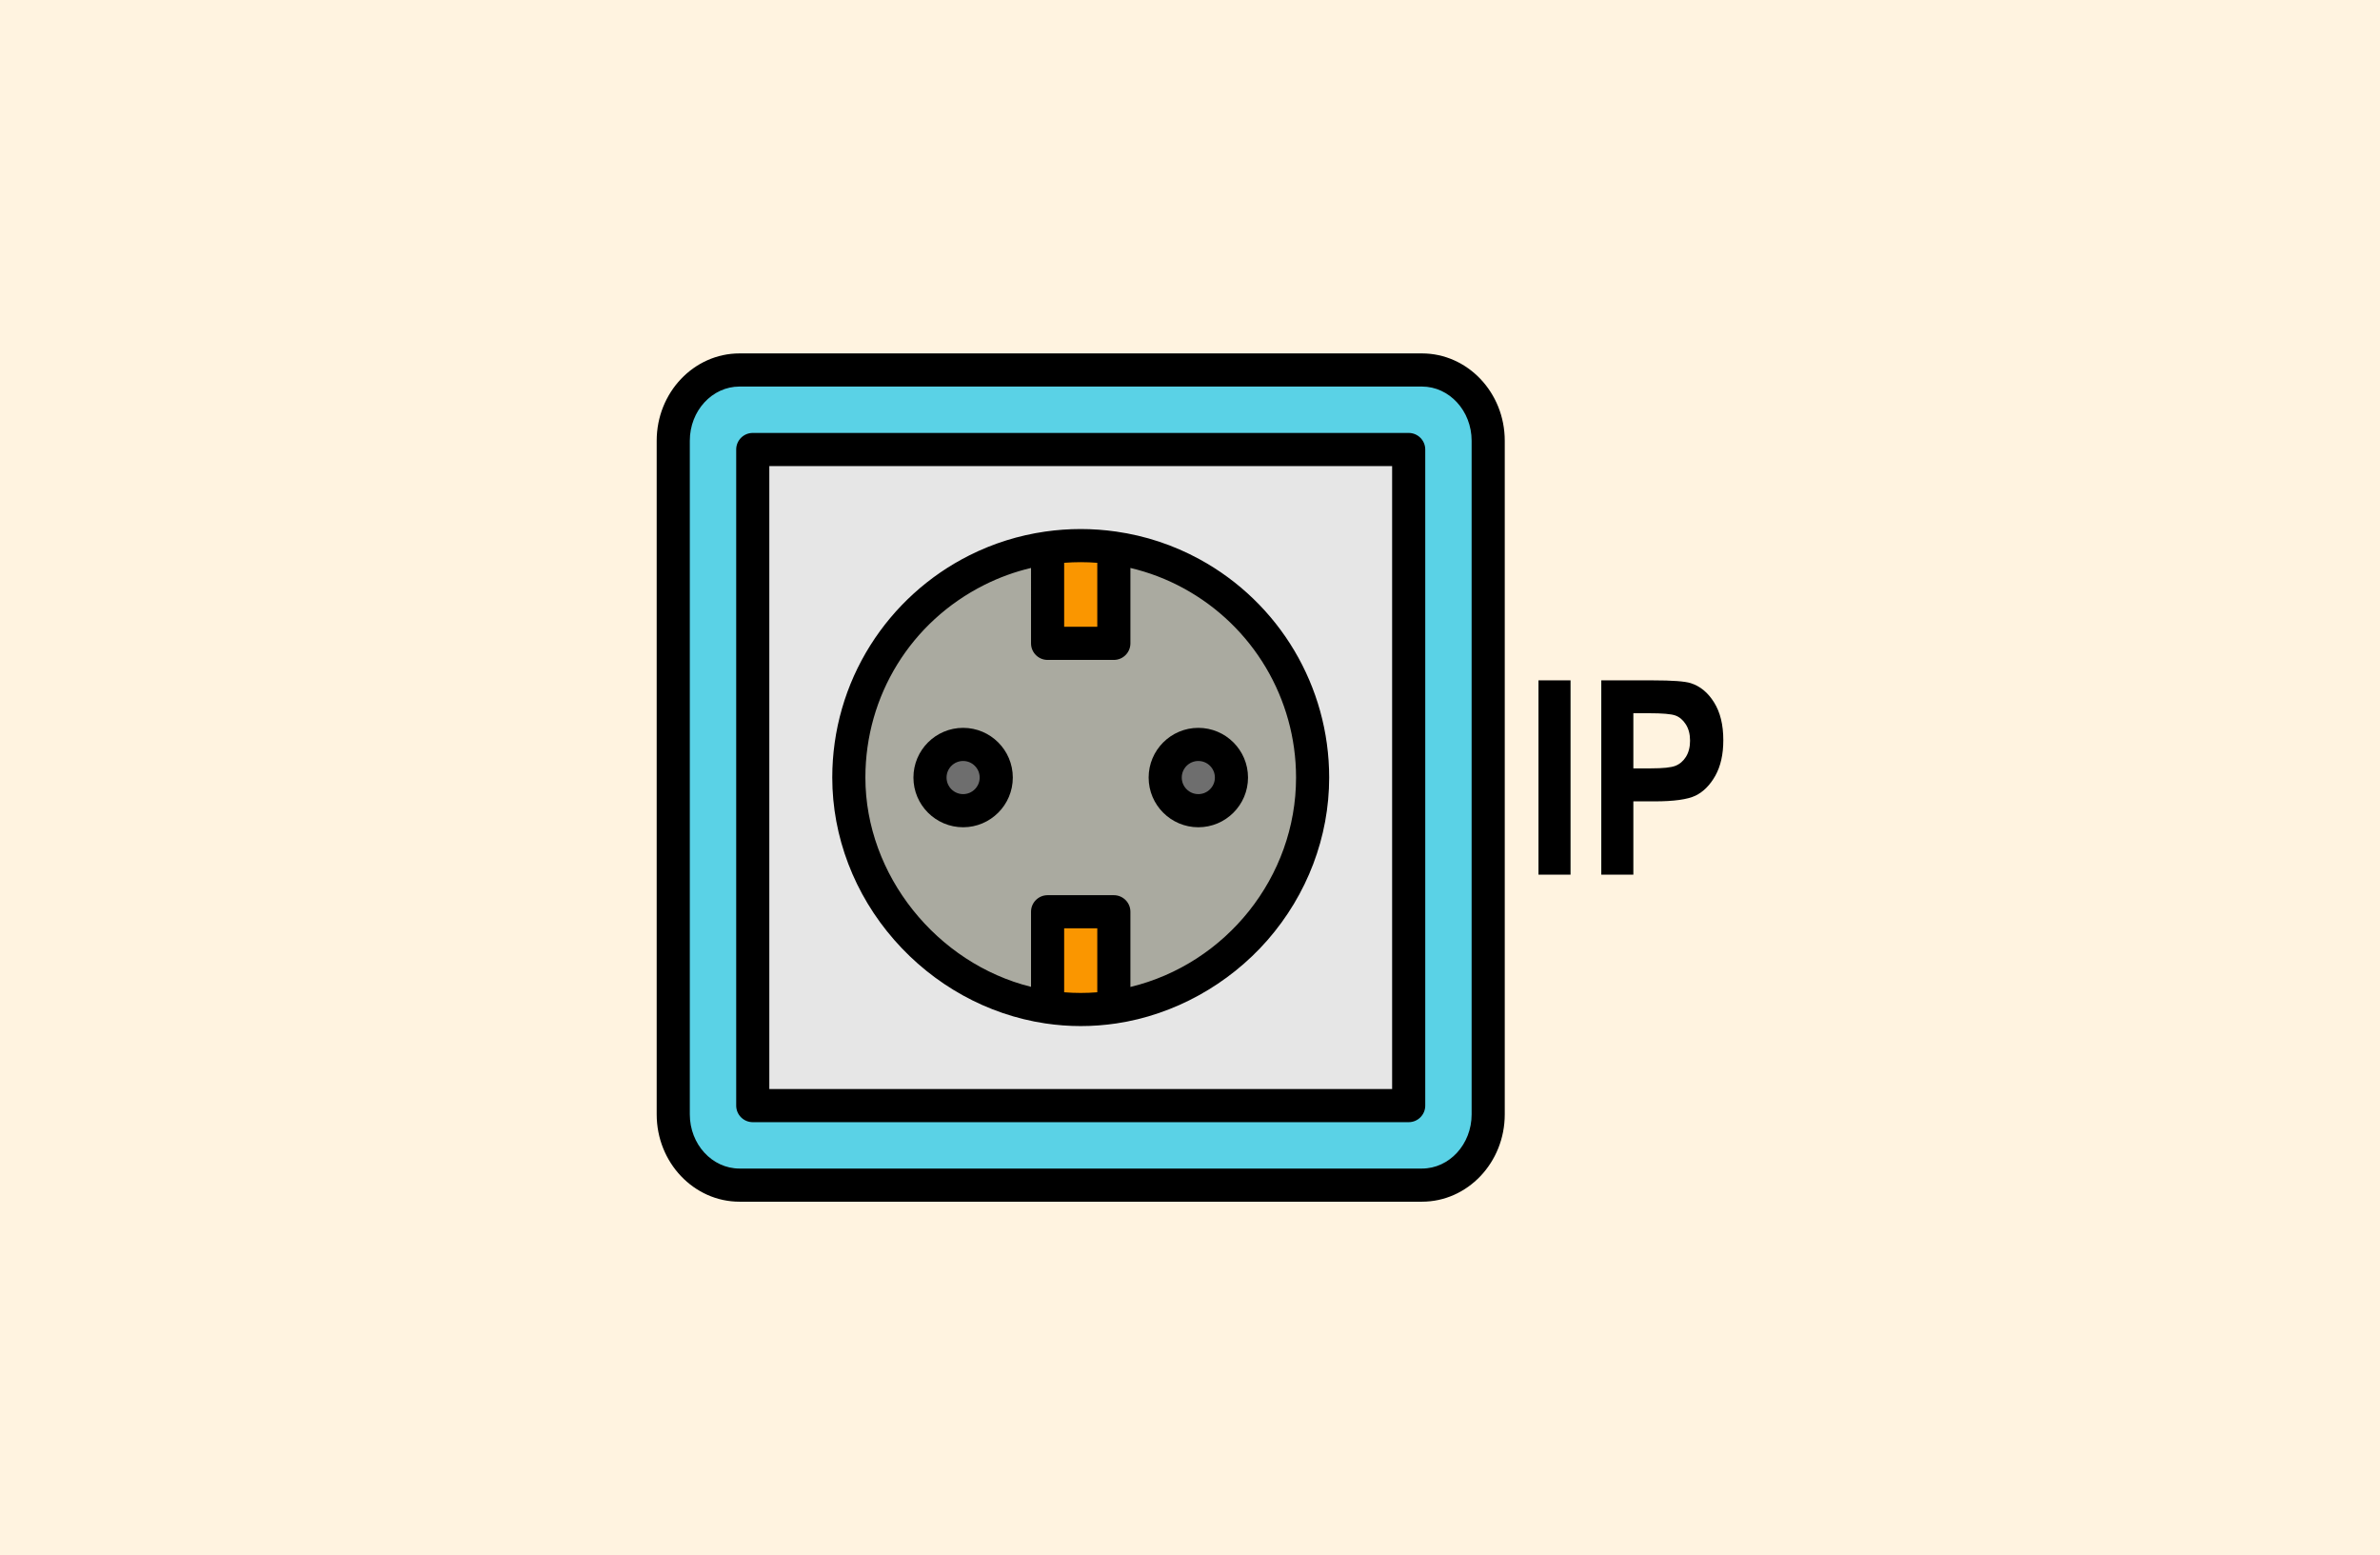 <?xml version="1.0" encoding="UTF-8" standalone="no"?>
<svg
   version="1.1"
   id="Capa_1"
   x="0px"
   y="0px"
   viewBox="0 0 842 550"
   xml:space="preserve"
   sodipodi:docname="stepen-zashchity-ip.svg"
   width="842"
   height="550"
   inkscape:version="1.3.2 (091e20e, 2023-11-25, custom)"
   xmlns:inkscape="http://www.inkscape.org/namespaces/inkscape"
   xmlns:sodipodi="http://sodipodi.sourceforge.net/DTD/sodipodi-0.dtd"
   xmlns="http://www.w3.org/2000/svg"
   xmlns:svg="http://www.w3.org/2000/svg"><defs
     id="defs10" /><sodipodi:namedview
     id="namedview10"
     pagecolor="#505050"
     bordercolor="#ffffff"
     borderopacity="1"
     inkscape:showpageshadow="0"
     inkscape:pageopacity="0"
     inkscape:pagecheckerboard="1"
     inkscape:deskcolor="#505050"
     inkscape:zoom="0.79589844"
     inkscape:cx="582.36074"
     inkscape:cy="142.60613"
     inkscape:window-width="1920"
     inkscape:window-height="1017"
     inkscape:window-x="-8"
     inkscape:window-y="-8"
     inkscape:window-maximized="1"
     inkscape:current-layer="Capa_1" /><rect
     style="fill:#fff3e0;stroke-width:4.795;stroke-linecap:square;stroke-linejoin:round;paint-order:markers fill stroke;fill-opacity:1"
     id="rect11"
     width="842"
     height="550"
     x="0"
     y="0" /><g
     id="g11"
     transform="translate(232.323,125)"><path
       d="m 311.962,184.359 v -68.719 h 11.344 v 68.719 z m 22.219,0 v -68.719 h 18.281 q 10.219,0 13.359,0.984 5.016,1.594 8.25,6.797 3.281,5.203 3.281,13.406 0,7.453 -2.812,12.516 -2.812,5.016 -7.031,7.078 -4.219,2.016 -14.531,2.016 h -7.453 v 25.922 z m 11.344,-57.094 v 19.5 h 6.281 q 6.328,0 8.578,-0.891 2.297,-0.891 3.75,-3.188 1.453,-2.344 1.453,-5.719 0,-3.422 -1.5,-5.766 -1.5,-2.344 -3.703,-3.141 -2.203,-0.797 -9.328,-0.797 z"
       id="text10"
       style="font-weight:bold;font-stretch:condensed;font-size:96px;font-family:Arial;-inkscape-font-specification:'Arial Bold Condensed';stroke-width:5;stroke-linecap:square;stroke-linejoin:round;paint-order:markers fill stroke"
       aria-label="IP" /><g
       id="g10"
       transform="scale(0.586)"><path
         style="fill:#5ad2e6"
         d="M 462,10 H 50 C 28,10 10,29.21 10,52.69 V 459.31 C 10,482.79 28,502 50,502 h 412 c 22,0 40,-19.21 40,-42.69 V 52.69 C 502,29.21 484,10 462,10 Z"
         id="path1" /><path
         style="fill:#e6e6e6"
         d="M 58,454 H 454 V 58 H 58 Z"
         id="path2" /><g
         id="g4"><path
           style="fill:#fa9600"
           d="M 276,175 V 117.436 C 269.466,116.5 262.792,116 256,116 c -6.792,0 -13.467,0.493 -20,1.429 V 175 Z"
           id="path3" /><path
           style="fill:#fa9600"
           d="m 236,337 v 57.498 c 6.549,0.983 13.226,1.502 20,1.502 6.78,0 13.457,-0.512 20,-1.48 V 337 Z"
           id="path4" /></g><path
         style="fill:#aaaaa0"
         d="M 236,394.498 V 337 h 40 v 57.52 C 343.18,384.573 396,325.467 396,256 396,202.882 366.417,156.675 322.829,132.951 308.543,125.175 292.747,119.832 276,117.435 V 175 h -40 v -57.571 c -15.156,2.171 -29.53,6.762 -42.714,13.38 C 147.457,153.811 116,201.229 116,256 c 0,69.152 53.164,128.461 120,138.498 z"
         id="path5" /><g
         id="g6"><circle
           style="fill:#6e6e6e"
           cx="185"
           cy="256"
           r="20"
           id="circle5" /><circle
           style="fill:#6e6e6e"
           cx="327"
           cy="256"
           r="20"
           id="circle6" /></g><path
         d="M 462,0 H 50 C 22.43,0 0,23.637 0,52.69 V 459.31 C 0,488.363 22.43,512 50,512 h 412 c 27.57,0 50,-23.637 50,-52.69 V 52.69 C 512,23.637 489.57,0 462,0 Z m 30,459.31 C 492,477.335 478.542,492 462,492 H 50 C 33.458,492 20,477.335 20,459.31 V 52.69 C 20,34.665 33.458,20 50,20 h 412 c 16.542,0 30,14.665 30,32.69 z"
         id="path6" /><path
         d="M 454,48 H 58 c -5.523,0 -10,4.477 -10,10 v 396 c 0,5.523 4.477,10 10,10 h 396 c 5.522,0 10,-4.477 10,-10 V 58 c 0,-5.523 -4.478,-10 -10,-10 z M 444,444 H 68 V 68 h 376 z"
         id="path7" /><path
         d="m 234.515,404.387 c 7.129,1.07 14.358,1.613 21.485,1.613 7.125,0 14.347,-0.534 21.465,-1.588 34.876,-5.165 67.817,-23.447 91.255,-50.249 C 392.761,326.671 406,291.81 406,256 406,201 375.963,150.485 327.609,124.168 311.98,115.662 295.092,110.066 277.417,107.537 270.294,106.517 263.088,106 256,106 c -7.124,0 -14.329,0.515 -21.418,1.53 -15.98,2.289 -31.384,7.114 -45.782,14.341 -24.494,12.294 -45.174,31.067 -59.804,54.29 C 113.952,200.041 106,227.648 106,256 c 0,35.64 13.287,70.445 37.412,98.004 23.856,27.25 56.21,45.143 91.103,50.383 z M 246,385.592 V 347 h 20 v 38.599 c -6.681,0.534 -13.314,0.535 -20,-0.007 z M 266,126.389 V 165 h -20 v -38.615 c 6.663,-0.512 13.296,-0.514 20,0.004 z m -68.229,13.357 c 9.002,-4.519 18.457,-7.952 28.229,-10.259 V 175 c 0,5.523 4.477,10 10,10 h 40 c 5.522,0 10,-4.477 10,-10 v -45.51 c 11.182,2.632 21.922,6.733 32.049,12.245 C 359.963,164.547 386,208.331 386,256 386,316.016 343.757,368.43 286,382.397 V 337 c 0,-5.523 -4.478,-10 -10,-10 h -40 c -5.523,0 -10,4.477 -10,10 v 45.324 C 169.076,368.178 126,314.832 126,256 c 0,-49.487 27.501,-94.033 71.771,-116.254 z"
         id="path8" /><path
         d="m 215,256 c 0,-16.542 -13.458,-30 -30,-30 -16.542,0 -30,13.458 -30,30 0,16.542 13.458,30 30,30 16.542,0 30,-13.458 30,-30 z m -40,0 c 0,-5.514 4.486,-10 10,-10 5.514,0 10,4.486 10,10 0,5.514 -4.486,10 -10,10 -5.514,0 -10,-4.486 -10,-10 z"
         id="path9" /><path
         d="m 327,286 c 16.542,0 30,-13.458 30,-30 0,-16.542 -13.458,-30 -30,-30 -16.542,0 -30,13.458 -30,30 0,16.542 13.458,30 30,30 z m 0,-40 c 5.514,0 10,4.486 10,10 0,5.514 -4.486,10 -10,10 -5.514,0 -10,-4.486 -10,-10 0,-5.514 4.486,-10 10,-10 z"
         id="path10" /></g></g></svg>
